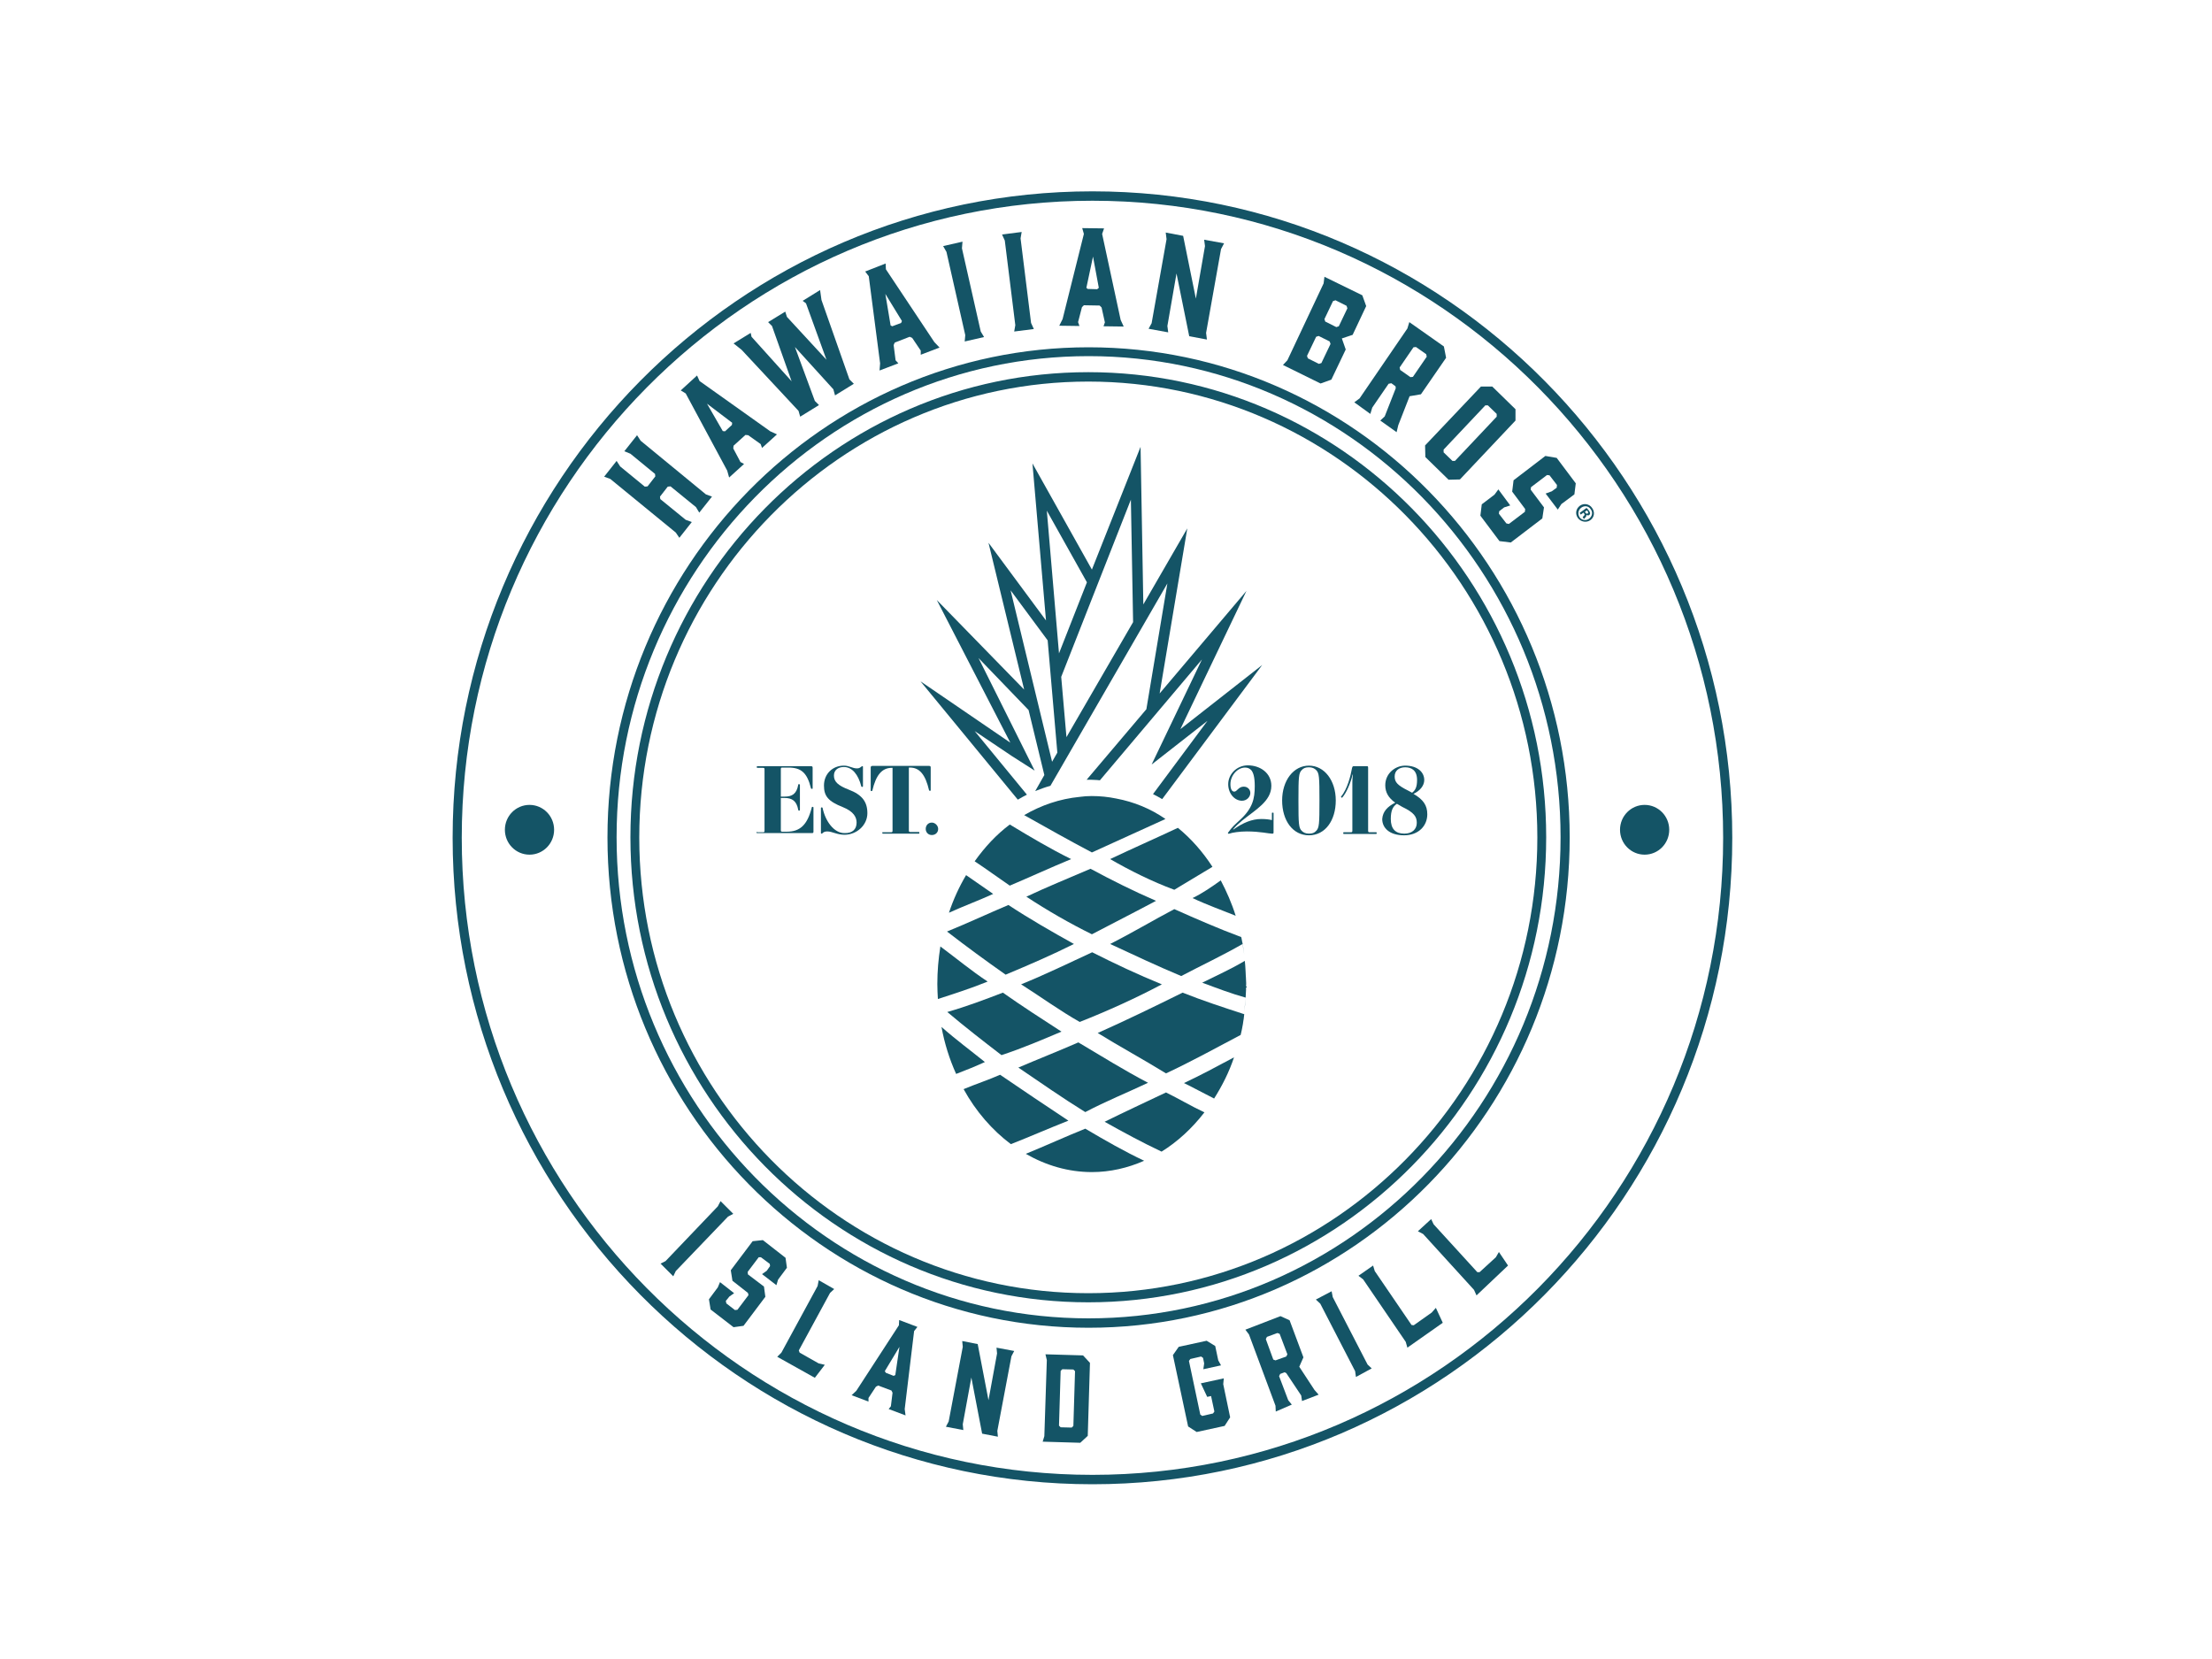 <?xml version="1.0" encoding="UTF-8"?> <svg xmlns="http://www.w3.org/2000/svg" xmlns:xlink="http://www.w3.org/1999/xlink" version="1.0" id="katman_1" x="0px" y="0px" viewBox="0 0 800 600" style="enable-background:new 0 0 800 600;" xml:space="preserve"> <style type="text/css"> .st0{filter:url(#Adobe_OpacityMaskFilter);} .st1{mask:url(#mask-2_00000171683046743547152310000007240743871614480039_);fill-rule:evenodd;clip-rule:evenodd;fill:#145466;} .st2{fill-rule:evenodd;clip-rule:evenodd;fill:#145466;} </style> <g id="HBros_Badge_logo_Rev_RegR"> <g id="Group-3"> <defs> <filter id="Adobe_OpacityMaskFilter" filterUnits="userSpaceOnUse" x="151.7" y="57.2" width="483.8" height="491.3"> <feColorMatrix type="matrix" values="1 0 0 0 0 0 1 0 0 0 0 0 1 0 0 0 0 0 1 0"></feColorMatrix> </filter> </defs> <mask maskUnits="userSpaceOnUse" x="151.7" y="57.2" width="483.8" height="491.3" id="mask-2_00000171683046743547152310000007240743871614480039_"> </mask> <path id="Fill-1" class="st1" d="M393.6,63.9c-129.8,0-235.4,107.2-235.4,239s105.6,239,235.4,239c129.8,0,235.4-107.2,235.4-239 S523.4,63.9,393.6,63.9z M393.6,548.5c-133.4,0-241.9-110.2-241.9-245.6c0-135.4,108.5-245.6,241.9-245.6 c133.4,0,241.9,110.2,241.9,245.6C635.5,438.3,527,548.5,393.6,548.5L393.6,548.5z"></path> </g> <path id="Fill-4" class="st2" d="M273.9,301h2c0.5,0,0.6-0.1,0.6-0.6v-22.1c0-0.5-0.1-0.6-0.6-0.6h-2c-0.1,0-0.2,0-0.2-0.3 c0-0.3,0.1-0.3,0.2-0.3h19.4c0.5,0,0.6,0.2,0.6,0.6v7.4c0,0.2-0.1,0.2-0.3,0.2c-0.2,0-0.3-0.1-0.3-0.2c-1.4-5.7-3.6-7.5-8.2-7.5 H283c-0.5,0-0.6,0.1-0.6,0.6v9.9h1.4c2.6,0,4.3-0.9,4.9-4.3c0-0.2,0.1-0.2,0.3-0.2c0.1,0,0.3,0.1,0.3,0.2v9.1 c0,0.2-0.2,0.3-0.3,0.3c-0.2,0-0.3-0.1-0.3-0.3c-0.6-3.3-2.3-4.3-4.9-4.3h-1.4v11.6c0,0.5,0.1,0.6,0.6,0.6h1.5 c4.9,0,7.5-2.5,9.1-8.8c0-0.2,0.2-0.2,0.3-0.2c0.1,0,0.3,0.1,0.3,0.2v8.7c0,0.5-0.1,0.6-0.6,0.6h-19.8c-0.1,0-0.2,0-0.2-0.3 S273.8,301,273.9,301"></path> <path id="Fill-5" class="st2" d="M309.8,297.5c0-1.9-1-4-5-5.6c-5.3-2.1-6.8-4-6.8-7.8c0-4.2,3.1-7.2,7.2-7.2c2,0,3,1,4.8,1 c0.8,0,1.2-0.4,1.5-0.6c0.1-0.1,0.2-0.2,0.3-0.2c0.3,0,0.3,0.1,0.3,0.2v7.1c0,0.1-0.1,0.2-0.3,0.2c-0.2,0-0.3-0.1-0.3-0.2 c-1.1-4.3-3.3-7-6.3-7c-2.1,0-3.6,1.1-3.6,3.1c0,2.2,1.5,3.6,5.4,5.1c4.7,1.8,6.7,4.3,6.7,8.5c0,4.3-3.8,7.8-8.3,7.8 c-2.7,0-4.4-1.2-6.2-1.2c-0.8,0-1.3,0.2-1.7,0.6c-0.1,0.1-0.2,0.2-0.3,0.2c-0.3,0-0.3-0.1-0.3-0.2v-9.1c0-0.1,0.1-0.2,0.3-0.2 c0.2,0,0.3,0.1,0.3,0.2c1,4.8,4.1,9.1,7.9,9.1C308.3,301.4,309.8,299.9,309.8,297.5"></path> <path id="Fill-6" class="st2" d="M319.3,301h2.9c0.5,0,0.6-0.1,0.6-0.6v-22.7h-0.3c-3.5,0-5.7,2.6-7,8.2c0,0.1-0.1,0.2-0.3,0.2 c-0.3,0-0.3-0.1-0.3-0.2v-8.3c0-0.4,0.2-0.6,0.6-0.6H336c0.5,0,0.6,0.2,0.6,0.6v8.2c0,0.1,0,0.2-0.3,0.2c-0.2,0-0.3-0.1-0.3-0.2 c-1.3-5.6-3.4-8.2-6.9-8.2h-0.4v22.7c0,0.5,0.1,0.6,0.6,0.6h3c0.1,0,0.2,0,0.2,0.3s-0.1,0.3-0.2,0.3h-13c-0.1,0-0.2,0-0.2-0.3 S319.1,301,319.3,301"></path> <path id="Fill-7" class="st2" d="M337,297.5c1.2,0,2.3,1.1,2.3,2.3c0,1.2-0.9,2.2-2.3,2.2c-1.4,0-2.2-1.1-2.2-2.2 C334.8,298.5,335.7,297.5,337,297.5"></path> <path id="Fill-8" class="st2" d="M448.6,296.4c4.4-4.1,5.2-7.5,5.2-12.1c0-3.5-0.6-5-1.3-5.8c-0.6-0.6-1.3-0.9-2.2-0.9 c-2.7,0-5.3,2.8-5.3,6c0,1.7,0.5,2.7,1.4,2.7c1,0,1.5-1.8,3.4-1.8c1.5,0,2.4,1.1,2.4,2.3c0,1.4-1.3,2.8-3,2.8c-2.7,0-5-2.6-5-6 c0-3.5,3-6.8,7.1-6.8c4.5,0,8.5,2.8,8.5,7.4c0,5.6-5.8,8.7-10.6,12.6c-1.2,1-2.4,2.1-3.2,3.1l0.1,0.1c3.4-2.4,6.6-3.8,10.1-3.8 c1.7,0,3,0.2,3.8,0.4v-2.5c0-0.1,0-0.2,0.3-0.2c0.3,0,0.3,0.1,0.3,0.2v6.9c0,0.5-0.1,0.5-0.6,0.5c-1.1,0-4.2-0.8-9.1-0.8 c-2.5,0-5.3,0.4-6.3,0.8c-0.2,0.1-0.6,0-0.5-0.3C445.7,298.9,446.8,298.1,448.6,296.4"></path> <path id="Fill-9" class="st2" d="M470.8,300.5c0.6,0.6,1.4,1,2.6,1c1.2,0,2-0.3,2.6-1c1.1-1.1,1.2-2.4,1.2-11s-0.1-9.9-1.2-11 c-0.6-0.6-1.4-1-2.6-1c-1.2,0-2,0.3-2.6,1c-1.1,1.1-1.2,2.4-1.2,11S469.7,299.4,470.8,300.5z M473.4,276.9c5.6,0,9.7,5.4,9.7,12.6 c0,7.2-3.8,12.6-9.7,12.6c-5.9,0-9.7-5.4-9.7-12.6C463.7,282.3,467.8,276.9,473.4,276.9L473.4,276.9z"></path> <path id="Fill-10" class="st2" d="M486,301h2.5c0.5,0,0.6-0.1,0.6-0.6v-17.6c0-1,0.1-2,0.2-2.6l-0.1-0.1c-0.8,3.2-2.2,6.6-3.8,8.4 c0,0-0.1,0-0.1,0c-0.1,0-0.3-0.2-0.3-0.3c0,0,0-0.1,0-0.1c2.3-2.7,3.5-7.6,4-10.4c0.1-0.4,0.3-0.6,0.5-0.6h5c0.2,0,0.3,0.2,0.3,0.6 v22.7c0,0.5,0.1,0.6,0.6,0.6h2.3c0.1,0,0.2,0,0.2,0.3s-0.1,0.3-0.2,0.3H486c-0.1,0-0.2,0-0.2-0.3S485.9,301,486,301"></path> <path id="Fill-11" class="st2" d="M510.7,286.7c1.2-0.9,1.8-2.1,1.8-4.6c0-3.5-2-4.6-4.3-4.6c-2.2,0-3.8,1.2-3.8,3.3 c0,2.1,1,3.2,5,5.2C509.9,286.3,510.3,286.5,510.7,286.7z M505.2,290.7c-1.5,1-2.2,2.5-2.2,5.5c0,3.6,1.7,5.3,4.9,5.3 c2.8,0,4.5-1.6,4.5-3.9c0-2.2-0.9-3.7-5.3-5.8C506.4,291.4,505.8,291,505.2,290.7z M504.6,290.3c-2.4-1.7-3.6-3.7-3.6-6.3 c0-4.3,3.6-7.1,7.2-7.1c4.5,0,6.9,2.4,6.9,5.2c0,2-1.5,3.9-3.9,5c3.6,2.1,5,4.2,5,7.4c0,4.2-3.2,7.6-8.4,7.6 c-5.2,0-7.9-2.6-7.9-5.9C500.1,293.5,501.8,291.7,504.6,290.3L504.6,290.3z"></path> <path id="Fill-12" class="st2" d="M395.1,72.6C269.3,72.6,167,176,167,303s102.3,230.4,228.1,230.4S623.2,430.1,623.2,303 S520.8,72.6,395.1,72.6z M395.1,536.8c-127.6,0-231.4-104.9-231.4-233.8c0-128.9,103.8-233.8,231.4-233.8S626.5,174.1,626.5,303 C626.5,431.9,522.7,536.8,395.1,536.8L395.1,536.8z"></path> <path id="Fill-13" class="st2" d="M393.7,128.8c-94.1,0-170.7,78.1-170.7,174c0,95.9,76.6,174,170.7,174s170.7-78.1,170.7-174 C564.4,206.9,487.8,128.8,393.7,128.8z M393.7,480.2c-95.9,0-174-79.5-174-177.3s78-177.3,174-177.3s174,79.5,174,177.3 S489.6,480.2,393.7,480.2L393.7,480.2z"></path> <polyline id="Fill-14" class="st2" points="218.5,172.4 223,166.7 224.3,168.7 233.2,176 234.2,175.9 237,172.3 236.9,171.4 228,164.1 225.8,163.2 230.4,157.4 231.7,159.4 255.3,178.8 257.5,179.6 252.9,185.4 251.7,183.4 242.5,175.9 241.5,176 238.7,179.6 238.8,180.5 248,188 250.2,188.8 245.7,194.5 244.4,192.6 220.7,173.2 218.5,172.4 "></polyline> <path id="Fill-15" class="st2" d="M262.2,156l2.5-2.3l0.1-0.8l-9.1-6.9l5.7,9.9L262.2,156z M281,157.1l-5.4,4.9l-0.5-1.4l-4.5-3.2 l-1-0.1l-4.3,3.9l-0.1,1l2.6,4.9l1.3,0.7l-5.4,4.9l-0.7-2.5l-15-27.9l-1.8-1.1l5.9-5.4l0.9,2l25.6,18.2L281,157.1L281,157.1z"></path> <polyline id="Fill-16" class="st2" points="307.2,137.2 308.8,138.8 302,143 301.4,140.8 287.5,125.5 294.7,145 296.2,146.5 289.4,150.7 288.8,148.6 268.2,126.5 265.3,124.2 271.5,120.4 271.8,121.8 286.3,137.9 279.2,117.9 277.8,116.5 284,112.7 284.6,114.6 298.9,130.1 291.5,109.7 290.3,108.8 296.6,104.9 297.1,108.5 307.2,137.2 "></polyline> <path id="Fill-17" class="st2" d="M322.7,118l3.2-1.2l0.3-0.7l-6-9.8l1.9,11.4L322.7,118z M339.8,125.7l-6.8,2.6l0-1.5l-3.1-4.6 l-0.9-0.4l-5.4,2.1l-0.4,0.9l0.7,5.5l1,1.1l-6.8,2.6l0.2-2.6l-4.1-31.5l-1.3-1.7l7.4-2.9l0.1,2.1l17.5,26.3L339.8,125.7 L339.8,125.7z"></path> <polyline id="Fill-18" class="st2" points="355.9,121.9 348.9,123.5 349.1,121.2 342.3,91.1 341.1,89 348.1,87.4 347.9,89.8 354.7,119.9 355.9,121.9 "></polyline> <polyline id="Fill-19" class="st2" points="373.9,119 366.8,119.9 367.2,117.6 363.4,87 362.4,84.8 369.5,83.9 369.1,86.2 372.9,116.8 373.9,119 "></polyline> <path id="Fill-20" class="st2" d="M393.4,104.5l3.4,0.1l0.6-0.5l-2.1-11.3l-2.4,11.3L393.4,104.5z M406.4,118.1l-7.3-0.1l0.5-1.4 l-1.2-5.4l-0.7-0.7l-5.7-0.1l-0.7,0.7l-1.4,5.4l0.5,1.4l-7.3-0.1l1.2-2.4l7.7-30.8l-0.6-2.1l7.9,0.1l-0.7,2l6.7,31.1L406.4,118.1 L406.4,118.1z"></path> <polyline id="Fill-21" class="st2" points="422.5,120.2 415.4,118.9 416.5,116.9 421.9,86.5 421.6,84.1 427.9,85.3 432.5,108 435.8,89 435.5,86.7 442.7,88 441.6,90.1 436.2,120.4 436.5,122.8 430.1,121.6 425.5,98.9 422.2,117.9 422.5,120.2 "></polyline> <path id="Fill-22" class="st2" d="M479,115.4l0.3,0.9l4,2l0.9-0.3l3.1-6.5l-0.3-0.9l-4-2l-0.9,0.3L479,115.4z M480.9,123.5l-4-2 l-0.9,0.3l-3.3,6.9l0.3,0.9l4,2l0.9-0.3l3.3-6.9L480.9,123.5z M479,100.1l13.7,6.7l1.4,3.9l-4.9,10.4l-3.9,1.3l1.4,4l-5.2,10.9 l-3.9,1.4L464,132l1.6-1.7l13.1-27.8L479,100.1L479,100.1z"></path> <path id="Fill-23" class="st2" d="M510.1,136.4l0.9-0.1l5-7.3l-0.2-0.9l-3.7-2.6l-0.9,0.1l-5,7.3l0.2,0.9L510.1,136.4z M489.8,145.5l1.9-1.4l17.3-25.3l0.7-2.3l12.5,8.8l0.8,4.1l-9.1,13.2l-4.1,0.7l-4.1,10.5l-0.6,2.5l-5.9-4.2l1.6-1.5l4-10.2 l-0.1-0.7l-1.5-1.1l-1,0.2l-5.9,8.6l-0.7,2.3L489.8,145.5L489.8,145.5z"></path> <path id="Fill-24" class="st2" d="M541.3,149.7l-3.2-3.1l-0.9,0l-15.1,16l0,1l3.2,3.1l0.9,0l15.1-16L541.3,149.7z M548.1,152.1 L528,173.4l-4.1,0.1l-8.4-8.2l-0.1-4.2l20.2-21.3l4.1,0l8.4,8.2L548.1,152.1L548.1,152.1z"></path> <polyline id="Fill-25" class="st2" points="243.5,461.6 238.9,457 240.7,456.1 259.6,436.3 260.6,434.4 265.2,439 263.3,440 244.4,459.7 243.5,461.6 "></polyline> <polyline id="Fill-26" class="st2" points="280.8,464.8 275.6,460.8 277.3,459.6 278.5,457.9 278.4,457.1 275.2,454.7 274.4,454.7 270.4,460 270.5,460.9 276.3,465.3 276.8,469 268.9,479.5 265.3,480 257,473.6 256.4,469.9 259.6,465.6 260.4,463.7 265.5,467.7 263.8,468.9 262.5,470.5 262.7,471.4 265.8,473.8 266.7,473.7 270.7,468.4 270.5,467.6 264.9,463.2 264.3,459.4 272.2,448.9 275.9,448.5 284.1,454.9 284.6,458.5 281.4,462.8 280.8,464.8 "></polyline> <polyline id="Fill-27" class="st2" points="294.7,498.3 281.1,490.7 282.6,489.2 295.7,465.1 296.1,463 301.7,466.2 300.2,467.6 288.9,488.4 289.2,489.2 296.1,493.1 298.3,493.6 294.7,498.3 "></polyline> <path id="Fill-28" class="st2" d="M320.4,496.5l2.8,1.1l0.6-0.3l1.5-10.2l-5.3,8.8L320.4,496.5z M327.5,511.9l-6.1-2.3l0.8-1 l0.6-4.9l-0.4-0.8l-4.8-1.8l-0.8,0.4l-2.7,4.1v1.3l-6.1-2.3l1.7-1.6l15.4-23.7l0.1-1.9l6.6,2.5l-1.2,1.5l-3.4,28.2L327.5,511.9 L327.5,511.9z"></path> <polyline id="Fill-29" class="st2" points="348.4,517.2 342.1,516 343.1,514.1 348.2,487.1 348,485 353.6,486.1 357.5,506.4 360.6,489.5 360.4,487.4 366.8,488.6 365.8,490.5 360.7,517.5 360.9,519.6 355.2,518.5 351.3,498.2 348.2,515.1 348.4,517.2 "></polyline> <path id="Fill-30" class="st2" d="M383,515.6l0.6,0.6l4,0.1l0.6-0.6l0.6-19.8l-0.6-0.6l-4-0.1l-0.6,0.6L383,515.6z M378.1,489.8 l13.6,0.4l2.5,2.7l-0.8,26.4l-2.7,2.5l-13.6-0.4l0.6-2l0.9-27.5L378.1,489.8L378.1,489.8z"></path> <polyline id="Fill-31" class="st2" points="429.7,515.9 424.2,490.1 426.3,487.1 436.4,484.9 439.5,486.8 440.6,492 441.6,493.8 435.2,495.2 435.5,493.1 435.1,491.1 434.4,490.6 430.5,491.5 430,492.2 434.1,511.6 434.8,512.1 438.7,511.2 439.2,510.5 438,504.9 436.6,505.2 434.3,500.3 442.6,498.5 442.4,500.6 444.9,512.6 442.9,515.7 432.8,517.9 429.7,515.9 "></polyline> <path id="Fill-32" class="st2" d="M465.2,490.6l0.4-0.8l-2.8-7.4l-0.8-0.3l-3.8,1.4l-0.4,0.8l2.7,7.4l0.8,0.3L465.2,490.6z M461.4,510.5l-0.1-2.1l-9.6-25.8l-1.3-1.7l12.7-4.9l3.3,1.5l5,13.4l-1.5,3.4l5.5,8.4l1.5,1.7l-6,2.3l-0.3-2l-5.4-8.1l-0.6-0.3 l-1.6,0.6l-0.4,0.8l3.3,8.7l1.3,1.6L461.4,510.5L461.4,510.5z"></path> <polyline id="Fill-33" class="st2" points="496.1,494.9 490.4,498 490.1,495.9 477.5,471.5 475.9,470 481.6,467 482,469.1 494.6,493.5 496.1,494.9 "></polyline> <polyline id="Fill-34" class="st2" points="521.8,478.4 509,487.4 508.4,485.3 493,462.7 491.3,461.4 496.6,457.7 497.2,459.7 510.5,479.2 511.3,479.3 517.8,474.7 519.3,473 521.8,478.4 "></polyline> <polyline id="Fill-35" class="st2" points="545.4,457.7 534,468.5 533.1,466.5 514.7,446.3 512.8,445.3 517.6,440.9 518.5,442.8 534.3,460.1 535.1,460.1 541,454.7 542.1,452.8 545.4,457.7 "></polyline> <path id="Fill-36" class="st2" d="M393.6,138c-89.5,0-162.4,74-162.4,164.9s72.8,164.8,162.4,164.8c89.5,0,162.4-73.9,162.4-164.8 S483.1,138,393.6,138z M393.6,471C302.3,471,228,395.6,228,302.8c0-92.7,74.3-168.2,165.6-168.2c91.3,0,165.6,75.4,165.6,168.2 C559.2,395.6,484.9,471,393.6,471L393.6,471z"></path> <path id="Fill-37" class="st2" d="M603.7,300.1c0,5-4,9-8.9,9s-8.9-4-8.9-9c0-5,4-9,8.9-9S603.7,295.1,603.7,300.1"></path> <path id="Fill-38" class="st2" d="M200.4,300.1c0,5-4,9-8.9,9c-4.9,0-8.9-4-8.9-9c0-5,4-9,8.9-9 C196.4,291.1,200.4,295.1,200.4,300.1"></path> <path id="Fill-39" class="st2" d="M450,345.3c-0.4-3.4-1.1-6.7-1.9-9.9C448.9,338.6,449.5,341.9,450,345.3"></path> <path id="Fill-40" class="st2" d="M448.1,335.4c-0.8-3.2-1.8-6.3-3-9.3C446.3,329.1,447.3,332.2,448.1,335.4"></path> <path id="Fill-41" class="st2" d="M450,366c-0.4,3.4-1.1,6.7-1.9,9.9C448.9,372.7,449.5,369.4,450,366"></path> <path id="Fill-42" class="st2" d="M445.1,385.1c-1.2,3-2.5,5.8-4,8.5C442.6,390.9,443.9,388.1,445.1,385.1"></path> <path id="Fill-43" class="st2" d="M448.1,375.8c-0.8,3.2-1.8,6.3-3,9.3C446.3,382.1,447.3,379,448.1,375.8"></path> <path id="Fill-44" class="st2" d="M450.6,355.6c0-3.5-0.2-7-0.6-10.4C450.4,348.6,450.6,352.1,450.6,355.6c0,3.5-0.2,7-0.6,10.4 C450.4,362.6,450.6,359.1,450.6,355.6"></path> <path id="Fill-45" class="st2" d="M445.1,326.1c-1.2-3-2.5-5.8-4-8.5C442.6,320.3,443.9,323.1,445.1,326.1"></path> <path id="Fill-46" class="st2" d="M450.6,355.6c0-3.5-0.2-7-0.6-10.4C450.4,348.6,450.6,352.1,450.6,355.6c0,3.5-0.2,7-0.6,10.4 C450.4,362.6,450.6,359.1,450.6,355.6"></path> <path id="Fill-47" class="st2" d="M450,366c0.2-1.7,0.4-3.4,0.5-5.1C450.3,362.6,450.2,364.3,450,366"></path> <path id="Fill-48" class="st2" d="M439.1,397.3c2.9-4.6,5.4-9.5,7.2-14.9c-6,3.2-12.1,6.5-18.1,9.3 C431.7,393.4,435.5,395.5,439.1,397.3"></path> <path id="Fill-49" class="st2" d="M369.3,356c7.1,4.5,14.1,9.6,21.2,13.6c10.1-4,20.1-8.5,29.7-13.6c-8.6-3.5-17.1-7.5-25.2-11.6 C386.4,348.4,377.9,352.5,369.3,356"></path> <path id="Fill-50" class="st2" d="M450.2,347.5L450.2,347.5c0.3,2.7,0.4,5.3,0.4,8.1c0,1.8-0.1,3.5-0.2,5.2 c0.1-1.7,0.2-3.5,0.2-5.2C450.6,352.9,450.4,350.2,450.2,347.5"></path> <path id="Fill-51" class="st2" d="M450.2,347.5c-5,3-10.4,5.4-15.4,7.9c5.4,2,10.3,3.9,15.7,5.4c0.1-1.7,0.2-3.5,0.2-5.2 C450.6,352.9,450.4,350.2,450.2,347.5"></path> <path id="Fill-52" class="st2" d="M388.4,341.4c-8.1-4.5-16.1-9.1-23.7-14.1c-7.1,3-14.6,6.5-22.2,9.6c7.1,5.5,14.1,10.6,21.2,15.6 C372.3,348.9,380.4,345.4,388.4,341.4"></path> <path id="Fill-53" class="st2" d="M418.1,325.8c-8.1-3.5-16.1-7.5-23.7-11.6c-8.1,3.5-15.6,6.5-23.2,10.1c7.6,5,15.6,9.6,23.7,13.6 C402.5,333.9,410.6,329.8,418.1,325.8"></path> <path id="Fill-54" class="st2" d="M387.4,310.7c-7.7-3.8-14.9-8.1-22.2-12.5c-4.8,3.6-9,8.1-12.7,13.3c4.4,2.9,8.3,5.8,12.7,8.8 C372.3,317.3,379.9,313.8,387.4,310.7"></path> <path id="Fill-55" class="st2" d="M403.7,288.8c-2.9-0.6-5.8-0.9-8.9-0.9c-1.5,0-2.9,0.1-4.3,0.3c-7.2,0.7-13.9,3-20.1,6.6 c8,4.5,16,9,24.5,13.5c8.7-3.9,17.9-8.2,26.6-12.1C416.2,292.5,410.1,290,403.7,288.8"></path> <path id="Fill-56" class="st2" d="M427.7,359c-10.1,5-20.6,10.1-30.7,14.6c8.1,5,16.6,9.6,24.7,14.6c9.2-4.3,17.9-9.1,27-13.9 c0.6-2.4,1-4.9,1.3-7.5C442.3,364.3,435,361.9,427.7,359"></path> <path id="Fill-57" class="st2" d="M446.9,331.2c-1.4-4.5-3.3-8.8-5.4-12.8c-3.2,2.3-6.5,4.6-10.2,6.4 C436.6,327.3,442,329.2,446.9,331.2"></path> <path id="Fill-58" class="st2" d="M427.2,353c7.6-4,15.1-7.5,22.2-11.6c-0.3-1.7-0.4-1.8-0.5-2.5c-8.1-3-16.1-6.5-24.2-10.1 c-7.6,4-15.1,8.5-23.2,12.6C410.1,345.4,418.6,349.4,427.2,353"></path> <path id="Fill-59" class="st2" d="M361.7,388.7c-4.3,1.9-8.9,3.4-13.2,5.2c4.4,8,10.3,14.8,17.1,19.9c7.1-2.8,13.7-5.7,20.8-8.5 C377.9,399.7,369.8,394.2,361.7,388.7"></path> <path id="Fill-60" class="st2" d="M424.7,321.8c4.6-2.8,9.2-5.5,13.8-8.3c-3.5-5.4-7.7-10.2-12.5-14.1c-8.1,3.8-16.5,7.5-24.5,11.3 C408.6,314.8,416.6,318.8,424.7,321.8"></path> <path id="Fill-61" class="st2" d="M399.5,405.7c6.6,3.7,13.6,7.5,20.6,10.8c5.8-3.6,11-8.4,15.5-14.2c-4.9-2.3-9.4-5-13.9-7.2 C414.1,398.7,406.6,402.2,399.5,405.7"></path> <path id="Fill-62" class="st2" d="M371,417.3c7.3,4.2,15.4,6.6,23.9,6.6c6.6,0,13-1.5,18.9-4.1c-7.2-3.4-14-7.3-21.3-11.6 C385.3,411.1,378.1,414.4,371,417.3"></path> <path id="Fill-63" class="st2" d="M368.3,386.1c8.1,5.5,16.1,11.1,24.2,16.1c7.6-4,15.1-7,22.7-10.6c-8.6-4.5-16.6-9.5-25.2-14.6 C382.9,380.1,375.3,383.1,368.3,386.1"></path> <path id="Fill-64" class="st2" d="M362.7,359c-6.5,2.5-13.1,5-20.1,7c6.5,5.5,13.1,10.6,19.6,15.6c7.6-2.5,14.6-5.5,21.7-8.5 C376.8,368.5,369.8,364,362.7,359"></path> <path id="Fill-65" class="st2" d="M340.1,342.3c-0.7,4.4-1.1,8.9-1.1,13.6c0,1.8,0.1,3.6,0.2,5.4c5.9-1.9,12.1-3.9,18-6.3 C351.3,351.1,346,346.7,340.1,342.3"></path> <path id="Fill-66" class="st2" d="M340.5,371.4c1.1,6,2.9,11.7,5.3,17c3.7-1.4,7.1-2.8,10.4-4.3C351,379.9,345.7,376,340.5,371.4"></path> <path id="Fill-67" class="st2" d="M349.4,316.5c-2.5,4.2-4.6,8.8-6.2,13.6c5.3-2.4,10.7-4.4,16-6.8 C355.8,320.9,352.8,318.9,349.4,316.5"></path> <path id="Fill-68" class="st2" d="M385.7,266.6l-1.9-21.8l25.2-64.1l0.8,44.3L385.7,266.6z M378.6,184.7l14.5,25.9l-10.1,25.7 L378.6,184.7z M380.5,275.5l-15-62l13.4,18.1l3.5,40.6L380.5,275.5z M456.5,240.5C456.5,240.5,456.5,240.5,456.5,240.5 C456.5,240.5,456.5,240.5,456.5,240.5l-29.6,23.2l23.9-50c0,0,0,0,0,0c0,0,0,0,0,0c0,0,0,0,0,0l-31.4,37.1l10-59.7c0,0,0,0,0,0 c0,0,0,0,0,0l-15.9,27.5l-1-57c0,0,0,0,0,0c0,0,0,0,0,0s0,0,0,0L394.9,206l-21.5-38.4c0,0,0,0,0,0c0,0,0,0,0,0c0,0,0,0,0,0 l4.9,56.8l-20.8-28.1c0,0,0,0,0,0c0,0,0,0,0,0c0,0,0,0,0,0l12.9,53.1L338.8,217c0,0,0,0,0,0c0,0,0,0,0,0c0,0,0,0,0,0l26.6,51.6 l-32.5-22.2c0,0,0,0,0,0c0,0,0,0,0,0c0,0,0,0,0,0l35.2,42.8c0,0,0,0,0,0c0,0,0,0,0,0l0.2-0.1c1-0.6,2.1-1.2,3.1-1.7c0,0,0,0,0,0 c0,0,0,0,0,0l-18.9-23l13.4,9l8.3,5.3l0,0c0,0,0,0,0,0l0,0L353.9,238l18.1,18.8l5.7,23.5l-3.3,5.8c0,0,0,0,0,0c0,0,0,0,0,0 c0,0,0,0,0,0c1.8-0.7,3.6-1.4,5.5-1.9l42.3-73.2l-7.6,45.5L393,282c0,0,0,0,0,0c0,0,0,0,0,0c0.2,0,0.4,0,0.6,0c0.3,0,0.5,0,0.8,0 c0.8,0,1.6,0.1,2.3,0.1c0.3,0,0.7,0.1,1.1,0.1l36.9-43.7l-18.2,38c0,0,0,0,0,0c0,0,0,0,0,0c0,0,0,0,0,0l20.2-15.8l-19.7,26.5 c0,0,0,0,0,0c0,0,0,0,0,0c1.2,0.6,2.3,1.2,3.3,1.8c0,0,0,0,0,0c0,0,0.1,0,0.1-0.1L456.5,240.5C456.5,240.5,456.5,240.5,456.5,240.5 L456.5,240.5z"></path> <polyline id="Fill-69" class="st2" points="563.4,184.3 559,178.5 561.2,177.7 563,176.4 563.1,175.4 560.4,171.9 559.5,171.8 553.7,176.2 553.6,177.1 558.4,183.5 557.8,187.5 546.4,196.2 542.3,195.7 535.4,186.5 535.9,182.4 540.5,178.9 541.9,177 546.2,182.8 544,183.5 542.2,184.9 542.1,185.8 544.8,189.3 545.7,189.5 551.5,185.1 551.6,184.1 546.9,177.8 547.4,173.7 558.9,164.9 563,165.6 569.9,174.8 569.4,178.8 564.7,182.3 563.4,184.3 "></polyline> <path id="Fill-70" class="st2" d="M573.2,185.1l0.2,0.3c0.2,0.3,0.5,0.5,0.8,0.3c0.2-0.2,0.3-0.4,0-0.8c-0.1-0.2-0.2-0.3-0.3-0.3 L573.2,185.1z M571.7,186.1l-0.4-0.6l2.5-1.8c0.2,0.2,0.5,0.5,0.8,0.9c0.4,0.5,0.4,0.8,0.5,1c0,0.2-0.1,0.5-0.4,0.7 c-0.3,0.2-0.7,0.1-1-0.1l0,0c0.1,0.3,0,0.6-0.3,0.9c-0.3,0.4-0.5,0.5-0.5,0.6l-0.5-0.6c0-0.1,0.2-0.4,0.5-0.6 c0.2-0.3,0.3-0.5,0-0.8l-0.2-0.3L571.7,186.1z M571.9,183.6c-1.1,0.8-1.4,2.3-0.6,3.5c0.8,1.1,2.3,1.3,3.4,0.5 c1.1-0.8,1.5-2.3,0.6-3.4C574.5,182.9,573,182.8,571.9,183.6z M575.2,188.1c-1.4,1-3.4,0.7-4.5-0.7c-1.1-1.5-0.8-3.4,0.7-4.5 c1.4-1,3.4-0.7,4.4,0.8C576.9,185.2,576.6,187.1,575.2,188.1L575.2,188.1z"></path> </g> </svg> 